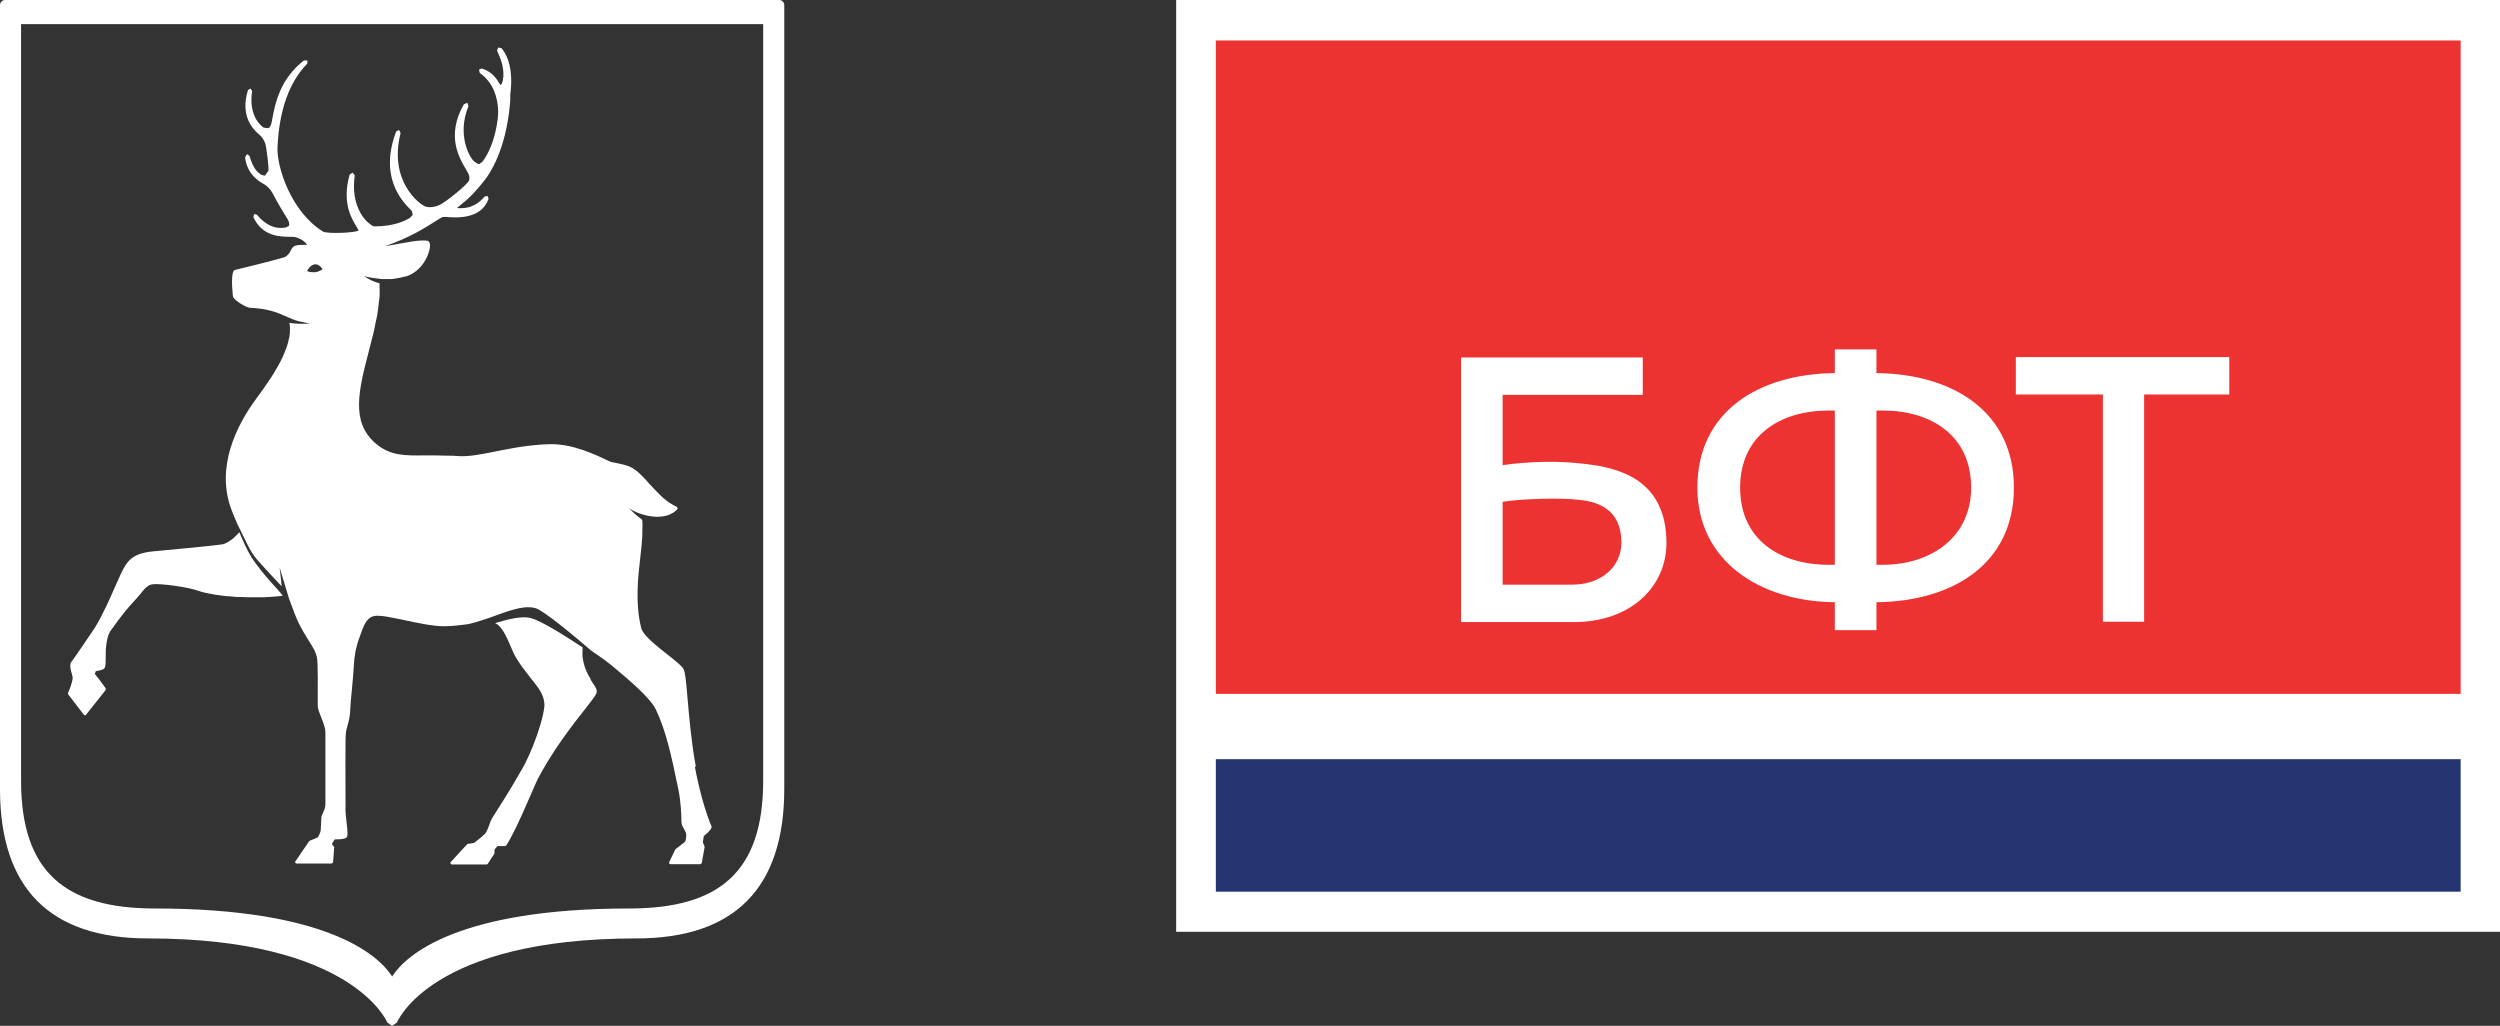 <?xml version="1.0" encoding="UTF-8"?> <svg xmlns="http://www.w3.org/2000/svg" width="931" height="382" viewBox="0 0 931 382" fill="none"><rect x="0" y="0" width="931" height="382" fill="#333333" stroke="none"/><path d="M931 0H438V347H931V0Z" fill="white"></path><path d="M916.347 282.717H452.782V332.065H916.347V282.717Z" fill="#253572"></path><path d="M916.347 15.073H452.782V258.399H916.347V15.073Z" fill="#ED3331"></path><path d="M830.183 132.971H750.694V146.908H783.115V231.525H798.473V146.908H830.183V132.971Z" fill="white"></path><path d="M620.582 202.229C620.582 218.442 607.358 231.668 586.028 231.668H544.08V133.114H611.766V147.051H559.579V173.218C569.817 171.796 580.198 171.511 590.436 172.791C602.95 174.213 620.582 178.622 620.582 202.229ZM559.579 217.731H585.317C596.693 217.731 603.803 210.762 603.803 202.087C603.803 189.572 594.986 186.87 588.303 186.159C581.62 185.306 566.262 185.733 559.579 186.87V217.731Z" fill="white"></path><path d="M698.787 224.27V234.652H683.287V224.27C654.99 223.986 632.096 208.627 632.096 181.606C632.096 153.164 654.99 139.227 683.287 138.942V130.125H698.787V138.942C727.084 139.227 749.978 153.164 749.978 181.606C749.978 210.049 727.084 223.986 698.787 224.27ZM683.287 210.333V152.879H681.012C662.811 152.879 648.022 162.265 648.022 181.606C648.022 200.947 662.811 210.333 681.012 210.333H683.287ZM701.062 210.333C719.263 210.333 734.052 199.952 734.052 181.606C734.052 162.265 719.263 152.879 701.062 152.879H698.787V210.333H701.062Z" fill="white"></path><g clip-path="url(#clip0_1792_39839)"><path d="M259.12 285.532C257.395 275.998 256.622 266.703 256.028 259.91C255.552 254.25 255.195 250.496 254.601 249.244C254.006 248.053 251.628 246.146 248.595 243.763C244.493 240.545 239.439 236.553 238.785 233.871C236.525 224.695 237.536 215.4 238.487 207.177C238.785 204.496 239.082 201.934 239.201 199.491C239.201 199.312 239.201 199.074 239.201 198.895C239.201 197.882 239.201 196.988 239.26 196.035C239.26 195.737 239.26 195.38 239.26 195.082C239.26 194.545 239.201 194.128 239.142 193.592C236.704 191.804 234.206 189.242 234.206 189.242C234.206 189.242 236.05 190.613 239.439 191.626C240.093 191.804 240.747 191.983 241.341 192.102C241.698 192.162 242.174 192.221 242.59 192.281C243.304 192.341 243.958 192.46 244.552 192.46C246.514 192.46 248.001 192.102 248.714 191.864C249.428 191.626 250.022 191.328 250.617 190.97C250.974 190.791 251.212 190.553 251.449 190.374C251.806 190.076 252.222 189.719 252.341 189.361L252.103 188.766C251.152 188.348 250.26 187.872 249.368 187.276C248.417 186.62 247.525 185.905 246.633 185.131C245.028 183.641 243.482 181.973 241.996 180.364C239.736 177.802 237.596 175.418 235.158 174.108C233.612 173.214 230.936 172.737 228.974 172.32L227.488 172.022C227.488 172.022 226.536 171.605 225.644 171.188C221.958 169.4 213.277 165.289 205.072 165.408C199.067 165.527 193.596 166.362 188.661 167.315C187.294 167.553 185.926 167.851 184.678 168.09C179.089 169.222 174.272 170.175 170.229 169.818C169.04 169.698 168.029 169.698 166.959 169.698C164.938 169.639 163.035 169.579 161.311 169.579C160.3 169.579 159.23 169.579 158.338 169.579C150.727 169.698 145.197 169.758 139.787 165.051C137.468 163.025 135.922 160.761 134.971 158.318C133.068 153.372 133.543 147.533 134.852 141.097C135.506 137.88 136.397 134.484 137.289 131.028C137.527 130.074 137.765 129.18 138.003 128.227C138.36 126.916 138.657 125.605 139.014 124.295C139.311 122.984 139.608 121.673 139.846 120.302C140.024 119.349 140.262 118.455 140.441 117.502C140.738 115.833 140.916 114.225 141.095 112.556C141.154 111.96 141.273 111.305 141.333 110.709C141.451 109.219 141.333 107.789 141.333 106.3C141.333 106.002 141.333 105.764 141.333 105.466C138.538 104.929 135.506 102.784 135.506 102.784C135.506 102.784 136.635 103.321 142.046 103.916C143.235 103.976 144.424 103.916 145.554 103.916C145.97 103.916 146.387 103.916 146.862 103.797C148.289 103.618 149.597 103.321 150.905 102.963C151.024 102.963 151.203 102.963 151.322 102.903C156.792 101.116 159.586 95.634 160.062 92.357C160.121 91.94 160.181 91.523 160.121 91.165C160.121 90.51 159.884 90.212 159.705 89.974C159.527 89.795 159.408 89.735 159.23 89.676C158.694 89.556 158.04 89.556 157.327 89.556C155.127 89.556 152.095 90.152 148.646 90.748C148.468 90.748 148.289 90.748 148.111 90.867C146.743 91.106 145.376 91.344 144.008 91.582C143.83 91.582 143.651 91.582 143.473 91.642C152.511 88.543 158.457 84.73 161.846 82.585C163.392 81.572 164.64 80.797 165.056 80.797H166.127C169.754 81.095 179.267 81.81 181.943 74.005L181.586 72.992L180.516 73.171L180.278 73.409C178.91 74.898 176.056 78.056 170.17 77.461L172.013 75.911C173.618 74.72 176.472 72.217 180.575 66.974C182.359 64.709 188.364 55.95 189.91 38.79C189.969 37.956 190.029 37.181 190.029 36.347C190.029 35.513 190.029 34.738 190.148 34.023C190.624 30.09 190.742 22.702 186.759 17.935L185.51 17.697L185.094 18.829L185.51 19.782C186.402 21.868 188.126 25.8 187.234 30.031C187.056 30.925 186.64 31.58 186.461 31.64L186.164 31.342L185.807 30.805C184.856 29.256 183.191 26.634 179.386 25.502L178.375 25.919L178.672 27.171C184.024 30.925 185.332 36.824 185.51 41.054C185.629 44.391 184.38 53.746 179.802 60.062L178.553 61.075C178.078 61.134 177.543 60.836 176.591 60.121C174.927 58.81 170.051 50.23 174.451 39.565L174.035 38.254L172.727 38.849C166.008 50.647 171.121 59.049 173.559 63.101L174.391 64.59C174.986 65.841 174.808 66.914 174.689 67.152C174.391 68.463 166.424 74.958 163.808 76.269C161.489 77.401 159.23 77.222 158.457 76.924C156.138 76.09 144.662 67.331 149.181 49.575L148.586 48.383L147.516 48.979C143.176 60.538 144.96 70.31 152.808 77.997L153.403 78.652L153.7 80.023L152.57 81.215C151.084 82.049 147.1 84.313 139.311 84.313C139.073 84.313 137.527 83.598 135.803 81.572C133.9 79.308 130.868 74.124 132.116 65.305L131.344 64.292L130.214 65.007C127.241 75.435 130.927 81.393 132.711 84.313L133.543 85.802C132.771 86.696 121.83 87.173 120.284 86.22C108.571 79.069 102.982 62.326 103.339 54.759C103.993 40.935 107.739 30.508 114.457 23.655V22.523H113.149C104.587 29.316 102.566 37.539 101.198 45.344C101.02 46.536 100.544 47.43 99.95 47.728L98.225 47.549C98.225 47.549 92.339 44.093 93.885 33.964L93.29 32.951L92.339 33.546C90.852 38.373 90.377 45.166 96.798 50.349L96.977 50.528C97.69 51.184 98.285 52.137 98.76 53.388C99.236 54.699 100.187 62.624 99.95 63.637L98.641 65.424L97.333 65.126C95.966 64.173 94.36 63.041 92.933 58.096L91.982 57.38L91.269 58.632C92.042 65.067 96.56 67.57 98.285 68.582L98.82 68.88C99.355 69.297 100.663 70.37 101.495 71.919C103.517 75.852 105.539 79.069 106.549 80.738L107.144 81.691C107.679 82.644 107.857 83.479 107.62 84.075L106.609 84.67C104.944 84.968 100.604 85.802 95.668 79.963L94.598 79.725L94.36 80.857C97.69 88.126 104.349 88.126 107.917 88.186C108.809 88.186 109.522 88.186 109.939 88.305C111.841 88.782 113.387 89.795 114.398 91.165C114.338 91.165 114.279 91.165 114.16 91.165C113.506 91.165 112.971 91.165 112.436 91.225C112.198 91.225 111.901 91.225 111.663 91.225C111.009 91.284 110.414 91.344 110.057 91.463C109.047 91.761 108.63 92.595 108.214 93.429C107.917 94.025 107.56 94.561 107.025 95.038C106.728 95.336 106.371 95.634 105.836 95.813C103.041 96.707 88.95 100.222 87.523 100.52C87.285 100.52 87.106 100.758 86.928 101.056C85.858 103.142 86.75 110.292 86.75 110.352C86.988 111.305 88.831 112.735 90.674 113.688C90.971 113.867 91.269 114.046 91.566 114.165C91.566 114.165 91.566 114.165 91.625 114.165C92.279 114.463 92.933 114.642 93.409 114.642C98.106 114.88 101.079 115.655 103.636 116.608C104.349 116.846 104.944 117.144 105.598 117.442C105.598 117.442 105.836 117.502 106.074 117.621C106.252 117.681 106.43 117.74 106.609 117.859L107.382 118.217C108.571 118.753 110.117 119.349 111.366 119.647C113.03 120.064 115.468 120.481 115.468 120.481C115.468 120.481 112.317 120.719 109.82 120.481C108.987 120.362 108.333 120.302 107.739 120.243C107.857 120.719 107.976 121.136 107.976 121.613C107.976 121.911 107.976 122.269 107.976 122.626C107.976 123.52 107.976 124.354 107.798 125.248C107.798 125.486 107.679 125.725 107.62 125.963C107.441 126.976 107.203 127.929 106.847 129.002C106.847 129.121 106.728 129.24 106.668 129.419C106.252 130.551 105.836 131.683 105.301 132.875C104.706 134.186 104.052 135.437 103.279 136.748C101.793 139.37 100.068 141.991 98.225 144.613C97.274 145.924 96.323 147.235 95.371 148.546C87.939 158.675 80.328 174.048 86.155 189.719C86.809 191.506 87.523 193.175 88.236 194.784C88.355 195.082 88.534 195.38 88.652 195.677C91.328 200.921 92.993 205.271 95.668 208.309C97.868 210.872 102.566 215.877 104.885 218.32C104.766 216.413 104.112 211.289 104.112 211.289L107.679 223.087C107.976 223.861 108.274 224.576 108.571 225.41C109.284 227.317 109.998 229.343 110.83 231.19C112.257 234.229 113.684 236.493 114.933 238.519C116.479 240.962 117.728 242.869 118.084 245.193C118.441 247.338 118.322 256.99 118.322 261.102V262.83C118.322 263.783 118.917 265.452 119.69 267.299C120.403 269.146 121.176 271.231 121.176 272.363V299.773C121.176 300.726 120.522 302.216 120.106 303.109L119.69 304.182C119.69 304.182 119.511 307.519 119.452 308.949C119.392 310.14 118.56 311.451 118.322 311.868L115.29 313.12L115.111 313.298L109.939 320.866V321.342L110.355 321.581H123.555L124.03 321.164L124.446 315.682V315.384L123.555 314.311L124.625 312.583C125.754 312.583 128.43 312.583 129.084 311.868C129.56 311.392 129.5 309.962 129.084 306.446C128.906 304.778 128.668 302.99 128.668 301.798C128.668 301.203 128.668 299.951 128.668 298.223C128.668 290.894 128.549 275.581 128.787 273.138C128.906 271.946 129.203 270.933 129.5 269.92C129.917 268.371 130.392 266.643 130.452 263.902C130.511 261.34 131.462 253.594 131.819 247.278C131.938 245.073 132.235 241.677 134.079 236.791C135.327 233.335 136.338 229.998 139.37 229.403C141.57 228.985 146.089 229.998 150.905 231.011C155.721 232.024 161.192 233.216 165.413 233.216C168.208 233.216 172.251 232.739 174.629 232.382C177.662 231.667 181.17 230.416 182.299 230.058C187.056 228.449 194.726 224.934 199.602 226.542C202.753 227.615 213.277 236.374 220.293 242.392C220.472 242.511 220.65 242.63 220.828 242.75C221.423 243.107 221.958 243.524 222.493 243.882C223.266 244.418 224.039 244.954 224.753 245.491C225.228 245.848 225.763 246.206 226.18 246.563C227.309 247.397 228.32 248.231 229.153 248.946C234.028 253.058 242.233 259.91 244.255 264.26C248.06 272.304 249.904 280.824 252.639 294.052C253.53 298.402 253.768 303.526 253.768 305.91C253.768 307.221 254.303 307.995 254.72 308.651L255.493 310.26C255.671 311.153 255.493 313.298 254.898 313.656L251.568 316.218L251.449 316.397L249.19 321.104V321.581L249.606 321.819H260.844L261.32 321.462L262.39 315.503V315.265L261.736 313.656L262.092 311.332C262.628 310.915 264.411 309.545 265.006 308.174V307.817C261.141 298.819 258.882 286.068 258.763 285.532H259.12ZM117.311 101.354C116.003 101.473 114.933 101.235 114.338 100.937C114.814 99.924 115.825 98.673 117.192 98.435C118.679 98.196 119.987 99.924 120.106 100.222C119.928 100.52 118.56 101.235 117.311 101.414V101.354Z" fill="white"></path><path d="M219.937 252.82C218.807 251.092 217.618 248.768 217.082 245.491C217.082 245.312 216.964 245.133 216.964 244.895C216.845 243.882 216.904 242.69 216.964 241.558C216.964 241.379 216.964 241.2 216.964 241.081C210.066 236.553 201.623 231.25 197.759 230.177C194.548 229.283 189.434 230.535 184.38 232.024C184.737 232.263 185.153 232.441 185.51 232.739C187.532 234.586 188.78 237.506 190.029 240.366C190.683 241.915 191.337 243.465 192.051 244.716C192.823 246.027 193.596 247.159 194.369 248.231C195.499 249.781 196.629 251.211 197.64 252.522C198.234 253.237 198.769 253.892 199.245 254.547C201.207 257.05 202.634 259.374 202.753 262.413C202.753 262.77 202.753 263.247 202.634 263.724C202.277 266.882 200.553 272.602 198.413 277.964C197.58 279.99 196.748 281.957 195.856 283.685C195.618 284.161 195.38 284.638 195.142 285.115C194.845 285.651 194.488 286.247 194.191 286.783C192.051 290.596 189.672 294.47 187.651 297.747C186.759 299.177 185.867 300.547 185.153 301.679C184.261 303.109 183.548 304.182 183.251 304.718C182.716 305.671 182.359 306.684 182.062 307.578C181.764 308.412 181.467 309.187 181.051 309.842C180.872 310.14 180.753 310.438 180.516 310.617C179.208 311.868 177.008 313.537 176.532 313.894L175.462 314.073L174.272 314.252L173.975 314.371L168.386 320.449L167.792 321.104L167.732 321.64L168.029 321.819L168.208 321.938H174.748H181.289L181.645 321.7L184.143 317.827V317.529V316.397L185.272 315.086C185.57 315.086 186.283 315.086 187.056 315.086C187.353 315.086 187.71 315.086 188.067 315.086L188.305 314.967H188.424C190.564 311.868 193.537 305.374 196.094 299.534C196.688 298.164 197.283 296.853 197.818 295.602C197.818 295.602 197.818 295.482 197.877 295.423C198.294 294.41 198.71 293.576 199.067 292.742C199.661 291.311 200.196 290.239 200.494 289.643C201.564 287.617 202.694 285.71 203.823 283.804C207.272 278.084 211.018 272.959 214.228 268.729C215.418 267.18 216.547 265.749 217.558 264.498C220.055 261.281 221.72 259.195 222.136 258.123C222.136 258.123 222.136 258.063 222.136 258.003C222.493 256.871 221.72 255.799 220.709 254.309C220.472 253.952 220.174 253.475 219.937 253.117V252.82Z" fill="white"></path><path d="M93.587 207.356C92.041 205.032 90.198 200.802 89.128 198.18C88.89 198.418 88.652 198.716 88.415 198.955C88.177 199.193 87.879 199.491 87.642 199.729C87.344 200.027 87.047 200.325 86.69 200.623C86.334 200.921 85.917 201.159 85.561 201.398C85.263 201.576 85.025 201.815 84.788 201.934C84.133 202.291 83.48 202.589 82.766 202.708C80.15 203.185 57.794 205.271 57.556 205.271C56.188 205.39 54.761 205.569 53.394 205.926C50.896 206.522 48.577 207.654 46.794 210.395C45.605 212.183 44.296 215.162 42.81 218.618C40.848 223.087 38.41 228.628 35.378 233.693C35.318 233.812 27.529 245.312 26.578 246.504C26.399 246.742 26.281 246.98 26.221 247.278C26.221 247.278 26.221 247.338 26.221 247.397C26.221 247.457 26.221 247.576 26.221 247.636C26.102 248.231 26.221 248.947 26.399 249.662C26.459 249.959 26.518 250.198 26.637 250.496L27.053 252.105C27.172 252.939 26.637 254.667 26.102 256.156C25.924 256.573 25.805 256.871 25.686 257.229C25.567 257.527 25.448 257.825 25.329 258.003V258.123V258.48L29.61 264.081L31.275 266.226L31.632 266.405L31.989 266.226L38.767 257.706L39.361 256.931V256.812V256.335L36.924 252.998L35.853 251.687L35.318 250.972L35.675 249.959C36.686 249.781 37.459 249.602 37.994 249.423C38.529 249.185 38.886 249.006 39.005 248.708C39.361 247.993 39.361 246.623 39.361 244.895C39.361 243.167 39.361 241.2 39.718 239.234C39.956 237.745 40.313 236.314 41.026 235.123C45.842 228.33 47.864 226.125 49.886 223.921C50.777 222.967 51.61 222.014 52.68 220.703C52.739 220.644 52.799 220.584 52.858 220.465C54.88 217.962 55.95 217.664 57.08 217.545C57.258 217.545 57.437 217.545 57.556 217.545C59.637 217.366 69.328 218.379 74.144 220.107C75.334 220.524 77.118 220.942 79.258 221.299C79.496 221.299 79.615 221.359 79.853 221.418C80.566 221.537 81.339 221.597 82.052 221.716C82.647 221.776 83.123 221.895 83.777 221.954C84.312 221.954 84.906 222.074 85.501 222.074C86.393 222.133 87.285 222.252 88.177 222.312C88.652 222.312 89.128 222.312 89.604 222.312C90.674 222.312 91.804 222.431 92.933 222.431C93.35 222.431 93.766 222.431 94.182 222.431C95.431 222.431 96.62 222.431 97.868 222.431C98.225 222.431 98.522 222.431 98.879 222.372C100.187 222.312 101.495 222.252 102.803 222.133C103.16 222.133 103.517 222.014 103.874 222.014C104.349 222.014 104.825 221.895 105.301 221.835C103.993 219.869 98.285 214.566 93.469 207.297L93.587 207.356Z" fill="white"></path><path d="M146.03 382H145.97L144.246 380.808C144.127 380.51 131.225 349.467 55.118 349.467C18.551 349.467 0 330.757 0 293.814V1.907C0 0.894 0.832 0 1.903 0H290.157C291.168 0 292.059 0.834 292.059 1.907V293.814C292.059 330.757 273.508 349.467 236.942 349.467C160.478 349.467 147.992 380.451 147.813 380.808L146.03 382ZM7.848 8.997V290.716C7.848 324.679 24.2 338.324 57.734 338.324C121.057 338.324 140.797 355.365 146.03 363.648C151.262 355.425 171.002 338.324 234.325 338.324C267.919 338.324 284.211 324.679 284.211 290.716V8.997H7.848Z" fill="white"></path></g><defs><clipPath id="clip0_1792_39839"><rect width="292" height="382" fill="white"></rect></clipPath></defs></svg> 